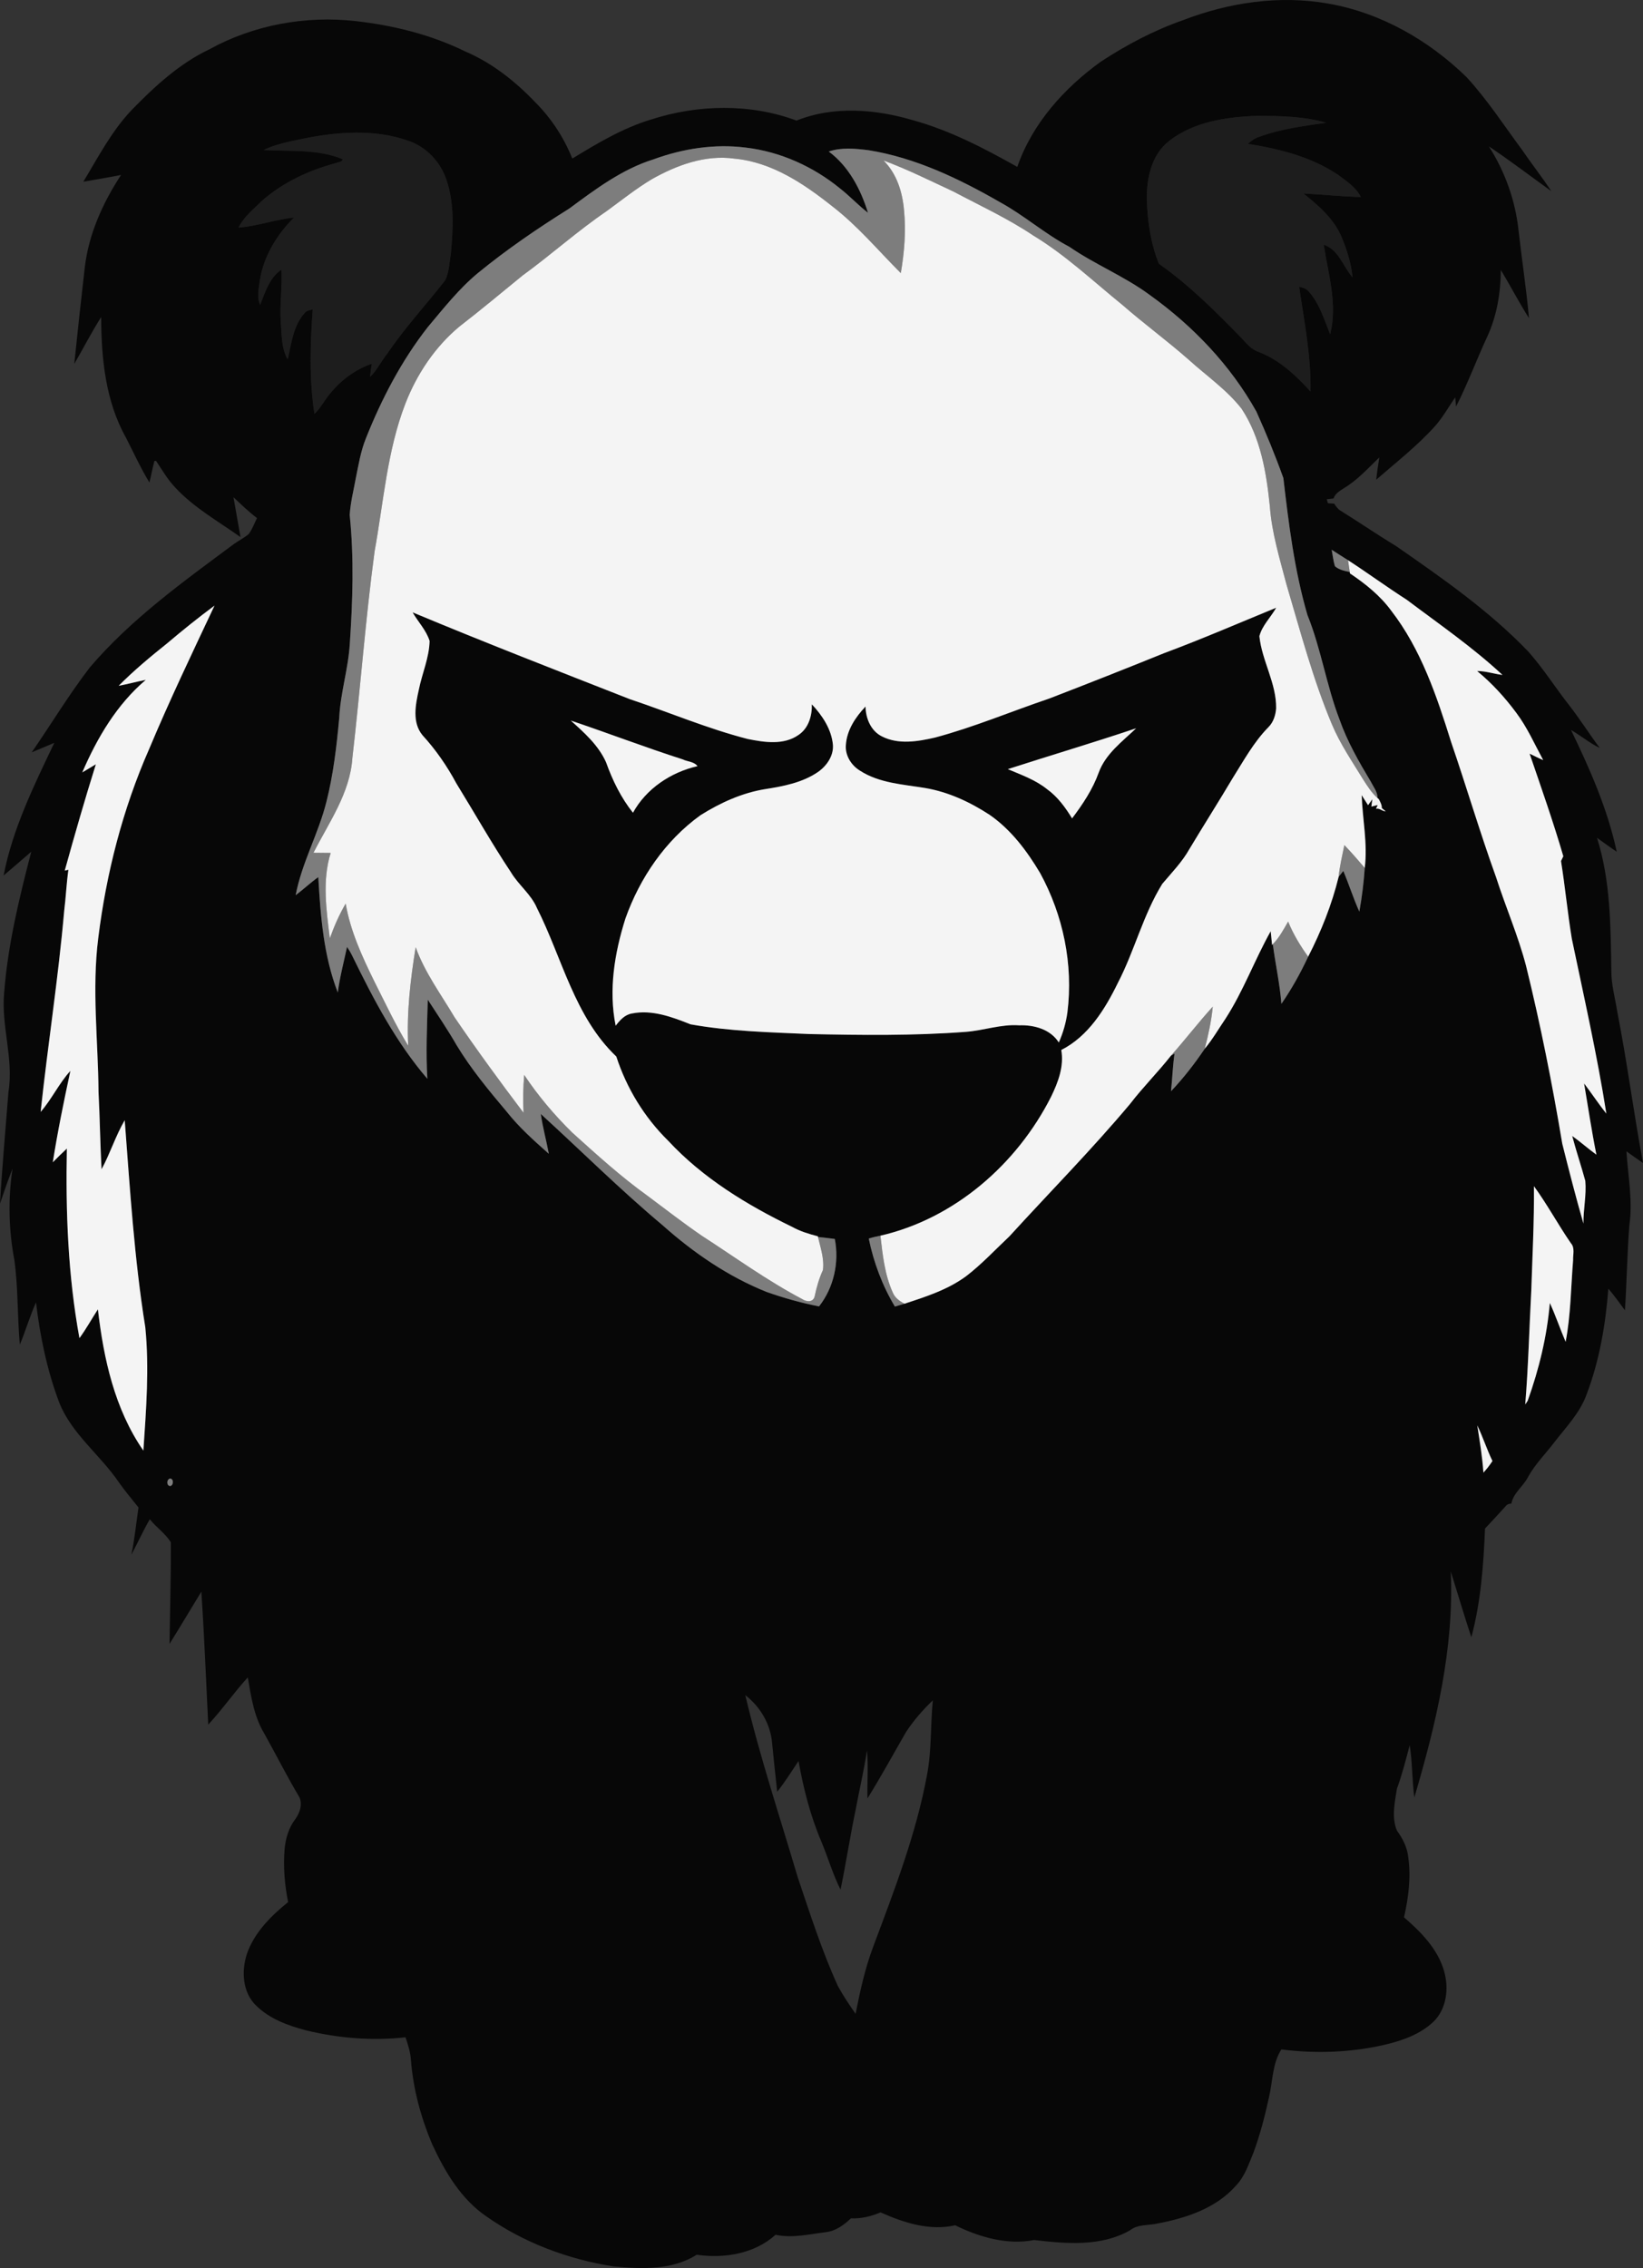 <?xml version="1.0" encoding="utf-8"?>
<!-- Generator: Adobe Illustrator 19.0.0, SVG Export Plug-In . SVG Version: 6.00 Build 0)  -->
<svg version="1.1" id="Layer_1" xmlns="http://www.w3.org/2000/svg" xmlns:xlink="http://www.w3.org/1999/xlink" x="0px" y="0px"
	 viewBox="379.35 -25.057 663.7 915.923" style="enable-background:new 379.35 -25.057 663.7 915.923;" xml:space="preserve">
<rect x="379.35" y="-25.057" width="663.7" height="915.923" fill="#333333" stroke="none"/>
<style type="text/css">
	.st0{fill:#1D1D1D;}
	.st1{fill:#070707;}
	.st2{fill:#7D7D7D;}
	.st3{fill:#F4F4F4;}
</style>
<g id="_x23_1d1d1dff_1_">
	<path class="st0" d="M907.992,133.695c-5.702-6.241-12.125-12.457-20.44-15.651c-2.851-0.891-4.804-3.035-6.692-5.108
		c-0.322-0.354-0.643-0.706-0.967-1.05c-11.05-11.305-21.168-21.347-32.985-29.617l-0.244-0.17l-0.11-0.276
		c-2.935-7.309-4.591-16.032-4.922-25.929c-0.157-6.52,0.885-18.424,9.616-25.012c10.828-8.253,24.776-9.755,35.718-10.141
		c10.311,0.021,19.537,0.248,28.412,2.809l-0.136,1.951l-1.987,0.284c-8.467,1.204-17.223,2.448-25.311,5.502
		c-0.795,0.264-1.513,0.667-2.164,1.124c10.721,1.814,23.88,4.966,34.895,12.485c0.55,0.42,1.064,0.804,1.581,1.189
		c2.958,2.203,6.017,4.48,7.697,7.996l0.704,1.473l-1.632-0.042c-4.634-0.12-9.314-0.468-13.841-0.805
		c-2.055-0.153-4.156-0.309-6.257-0.444c5.33,4.39,10.439,9.339,13.253,15.948c2.613,6.287,4.051,11.575,4.526,16.648l0.289,3.094
		l-2.039-2.344c-1.312-1.506-2.387-3.28-3.427-4.995c-1.771-2.918-3.456-5.699-6.181-7.217c0.344,2.035,0.734,4.093,1.115,6.098
		c1.785,9.393,3.63,19.106,1.175,28.696l-0.754,2.944l-1.142-2.816c-0.468-1.153-0.914-2.324-1.362-3.498
		c-1.802-4.722-3.665-9.605-7.02-13.396c-0.477-0.591-1.104-1.007-2.003-1.314c0.344,2.305,0.706,4.61,1.067,6.916
		c1.739,11.087,3.537,22.552,3.305,34.017l-0.051,2.5L907.992,133.695z"/>
	<path class="st0" d="M505.392,142.233c-2.183-14.097-1.67-28.582-0.806-41.057c-0.563,0.156-1.035,0.353-1.33,0.741
		c-3.723,4.061-4.85,9.524-5.94,14.808c-0.249,1.207-0.497,2.407-0.772,3.583l-0.577,2.468l-1.264-2.197
		c-2.241-3.896-2.49-8.329-2.732-12.616c-0.057-1.015-0.114-2.024-0.198-3.019c-0.268-3.696-0.075-7.404,0.112-10.991
		c0.14-2.675,0.283-5.424,0.23-8.142c-2.901,2.68-4.42,6.597-5.895,10.402c-0.287,0.74-0.572,1.474-0.864,2.194l-0.874,2.151
		l-0.963-2.113c-1.305-2.863-0.855-5.877-0.42-8.792c0.088-0.594,0.176-1.183,0.247-1.764c1.37-8.409,5.525-16.549,12.07-23.723
		c-2.617,0.418-5.224,1.012-7.768,1.592c-3.84,0.875-7.812,1.779-11.851,2.099l-1.733,0.137l0.753-1.567
		c1.73-3.601,4.601-6.303,7.376-8.917c0.757-0.713,1.512-1.423,2.239-2.148c8.051-7.096,18.225-12.296,30.287-15.5
		c0.317-0.133,0.647-0.218,0.967-0.301c0.034-0.009,0.067-0.017,0.099-0.026c-6.979-2.49-14.59-2.628-21.968-2.763
		c-2.644-0.048-5.377-0.098-8.038-0.255l-3.854-0.228l3.48-1.671c4.708-2.261,9.843-3.324,14.808-4.353l1.56-0.324
		c8.133-1.633,15.269-2.425,21.826-2.425c7.71,0,14.521,1.073,20.82,3.28c7.604,2.454,13.887,8.95,16.375,16.947
		c3.165,9.608,2.571,19.875,1.691,29.567c-0.177,1.051-0.303,2.04-0.429,3.032c-0.346,2.722-0.704,5.537-1.911,8.121l-0.047,0.101
		l-0.068,0.088c-2.847,3.674-5.866,7.307-8.786,10.819c-4.994,6.008-10.157,12.221-14.585,18.797
		c-1.068,1.296-1.961,2.67-2.824,3.999c-1.262,1.941-2.566,3.948-4.311,5.632l-1.979,1.909l0.29-2.734
		c0.123-1.159,0.278-2.386,0.471-3.717c-5.482,2.221-10.393,5.82-14.278,10.482c-1.161,1.245-2.077,2.596-3.047,4.026
		c-1.152,1.699-2.344,3.456-3.914,4.94l-1.384,1.308L505.392,142.233z"/>
	<path class="st0" d="M851.85,31.68c9.97-7.6,22.95-9.51,35.15-9.94c9.4,0.02,19.02,0.15,28.1,2.77
		c-9.27,1.33-18.69,2.51-27.51,5.84c-1.6,0.53-2.93,1.57-4.15,2.69c12.8,2.03,25.83,5.28,36.67,12.68c3.3,2.54,7.08,4.9,8.94,8.79
		c-7.75-0.2-15.45-1.03-23.18-1.43c6.1,4.84,12.27,10.19,15.39,17.52c2.17,5.22,3.92,10.69,4.45,16.35
		c-3.82-4.39-5.6-11.23-11.64-13.2c1.83,11.9,5.68,24.16,2.6,36.19c-2.4-5.92-4.25-12.31-8.56-17.18c-0.99-1.23-2.49-1.71-3.96-1.99
		c2.04,14.01,4.87,28.03,4.58,42.25c-5.92-6.48-12.49-12.71-20.82-15.91c-3.13-0.98-5.14-3.63-7.29-5.91
		c-10.38-10.62-20.95-21.22-33.14-29.75c-3.24-8.07-4.56-16.93-4.85-25.59C842.42,47.11,844.48,37.24,851.85,31.68z"/>
	<path class="st0" d="M501.98,30.92c13.8-2.77,28.61-3.91,42.11,0.82c7.53,2.43,13.42,8.81,15.75,16.3
		c3.09,9.38,2.53,19.49,1.65,29.18c-0.62,3.61-0.68,7.46-2.25,10.82c-7.71,9.95-16.36,19.2-23.41,29.67c-2.51,3.03-4.15,6.72-7,9.47
		c0.19-1.79,0.44-3.58,0.72-5.36c-6.34,2.22-11.99,6.22-16.29,11.38c-2.57,2.75-4.13,6.28-6.88,8.88
		c-2.16-13.95-1.71-28.17-0.7-42.21c-1.14,0.32-2.45,0.43-3.22,1.44c-4.7,5.12-5.38,12.31-6.89,18.77
		c-2.64-4.59-2.37-10.1-2.8-15.22c-0.51-7.03,0.68-14.04,0.27-21.05c-4.84,3.24-6.53,9.1-8.61,14.22
		c-1.44-3.16-0.49-6.73-0.09-10.02c1.58-9.69,6.89-18.36,13.77-25.21c-7.56,0.78-14.8,3.46-22.39,4.06
		c2.11-4.39,6.05-7.43,9.42-10.79c8.49-7.48,19.03-12.38,29.91-15.26c0.93-0.42,2.43-0.35,2.72-1.58
		c-10.08-4.2-21.28-3.08-31.93-3.71C490.92,33.08,496.5,32.07,501.98,30.92z"/>
</g>
<g id="_x23_070707ff">
	<path class="st1" d="M857.16-16.88c18.58-7.17,39.03-10.23,58.76-6.72c21.17,3.68,40.61,14.8,55.88,29.72
		c8.36,9.1,15.11,19.51,22.45,29.42c3.81,5.6,8.03,10.91,11.74,16.58c-8.4-6.02-16.6-12.31-25.2-18.06
		c6.49,10.16,10.65,21.74,11.96,33.73c1.33,11.89,3.17,23.73,4.25,35.64c-4.04-6.36-7.51-13.05-11.39-19.5
		c-0.05,9.27-1.59,18.6-5.52,27.06c-4.32,9.32-7.89,18.98-12.55,28.14c-0.09-0.93-0.27-2.79-0.35-3.72c-2.67,3.86-4.96,8-8.08,11.54
		c-7.2,8.02-15.73,14.66-23.83,21.72c0.32-3.01,0.78-6.01,1.25-9c-4.56,4.37-8.84,9.17-14.31,12.44c-1.66,1.07-3.54,2.12-4.16,4.13
		c-0.69,0.08-2.07,0.24-2.75,0.32c0.11,0.4,0.34,1.2,0.46,1.6c0.63,0.05,1.9,0.14,2.53,0.18c0.72,1.04,1.41,2.16,2.55,2.82
		c7.58,4.73,14.97,9.76,22.6,14.41c18.66,12.96,37.47,26.05,53.27,42.51c6.02,6.78,10.86,14.49,16.46,21.61
		c4.36,5.61,8.15,11.62,12.4,17.31c-4.13-1.99-7.65-4.98-11.61-7.26c7.61,15.76,14.81,31.97,18.46,49.17
		c-2.71-1.81-5.31-3.75-7.96-5.62c5.49,17.32,5.5,35.66,5.79,53.64c-0.04,5.6,1.52,11.01,2.38,16.5
		c3.99,20.3,6.61,40.83,10.41,61.15c-2.27-1.51-4.49-3.09-6.69-4.69c0.62,9.95,2.63,19.94,1.17,29.91
		c-0.88,11.41-1.03,22.87-1.78,34.29c-2.19-2.95-4.29-5.96-6.7-8.73c-1.13,14.49-3.57,29-8.76,42.62
		c-2.61,7.42-8.21,13.14-12.93,19.24c-3.59,4.77-7.92,8.99-10.79,14.27c-1.94,3.76-5.92,6.4-6.71,10.69
		c-1.03-0.04-1.84,0.35-2.43,1.18c-2.69,2.99-5.45,5.92-8.2,8.87c-0.6,14.73-1.7,29.64-5.52,43.9c-2.93-8.8-5.53-17.72-8.31-26.57
		c1.36,31.07-5.97,61.67-14.72,91.25c-0.94-7.01-0.77-14.15-1.88-21.12c-1.54,5.92-3.06,11.86-5.16,17.62
		c-0.88,5.51-2.24,11.59,0.02,16.93c2.31,3.16,4.14,6.71,4.55,10.66c1.17,8.12,0.1,16.39-1.7,24.34
		c6.86,5.91,13.66,12.79,16.19,21.75c1.99,6.87,1.05,15.18-4.26,20.37c-5.37,5.11-12.56,7.64-19.63,9.31
		c-13.69,3.18-27.93,3.69-41.85,1.91c-3.69,5.8-3.46,12.81-4.99,19.29c-1.65,7.6-3.6,15.17-6.31,22.48c-1.91,4.59-3.47,9.52-7,13.19
		c-7.99,9.15-20.06,13.13-31.65,15.32c-3.74,0.9-8,0.23-11.18,2.76c-11.72,6.72-25.88,5.42-38.74,3.93
		c-10.95,2.12-22.1-1.17-31.9-5.95c-10.36,2.37-20.76-1.05-30.15-5.21c-3.79,1.62-7.83,2.58-11.97,2.41
		c-2.8,2.71-6.12,5.09-10.09,5.58c-6.72,0.81-13.59,2.52-20.34,1.05c-8.53,7.72-20.78,9.67-31.85,8.07
		c-10.02,6.32-22.34,5.78-33.65,4.7c-18.26-2.85-36.11-9.52-51.28-20.16c-10.31-7.02-16.83-18.14-21.96-29.22
		c-4.54-10.81-7.66-22.28-8.55-33.99c-0.21-3.16-1.19-6.18-2.19-9.15c-13.42,1.51-27.08,0.38-40.17-2.8
		c-7.24-1.89-14.65-4.6-20.09-9.92c-5.64-5.33-6.1-14.12-3.76-21.11c3.03-8.56,9.68-15.18,16.6-20.77c-1.41-6.99-2-14.16-1.43-21.27
		c0.37-4.39,1.68-8.79,4.39-12.32c1.93-2.63,3.11-6.57,1.17-9.49c-4.91-8.26-9.19-16.85-13.89-25.22
		c-4.05-6.8-5.21-14.77-6.53-22.44c-5.6,6.12-10.32,13-15.98,19.07c-0.9-17.9-1.58-35.81-2.78-53.69
		c-4.31,7.01-8.48,14.1-12.85,21.08c0.19-13.67,0.58-27.35,0.53-41.02c-2.22-3.55-5.87-6.03-8.51-9.29c-2.7,4.65-4.9,9.56-7.44,14.3
		c1.33-6.3,1.93-12.71,2.88-19.07c-2.69-3.38-5.48-6.68-7.97-10.21c-7.5-11.04-18.88-19.35-23.99-32
		c-4.93-13.03-7.81-26.79-9.44-40.61c-2.51,5.56-4.18,11.44-6.54,17.06c-1.03-11.34-0.64-22.79-2.19-34.08
		c-2.31-12.2-2.63-24.76-0.74-37.04c-1.85,4.65-3.46,9.4-5.08,14.15c0.88-15.09,2.26-30.14,3.43-45.21
		c2.14-13.32-3-26.53-1.75-39.89c1.47-19.34,6.09-38.27,10.95-56.99c-3.7,3.23-7.45,6.41-11.17,9.61
		c3.65-18.89,12.25-36.33,20.48-53.58c-3.05,1.26-6.06,2.59-9.12,3.83c7.88-11.4,15.02-23.31,23.48-34.3
		c16.66-19.53,37.69-34.59,58.17-49.81c1.97-1.4,4.16-2.47,6-4.05c1.46-1.95,2.28-4.28,3.34-6.45c-3.38-2.55-6.41-5.51-9.49-8.4
		c0.93,5.36,1.9,10.72,2.83,16.09c-9.01-6.4-18.85-11.88-26.42-20.08c-3.04-3.19-5.23-7.04-7.68-10.68c-0.16,0-0.5,0.01-0.67,0.01
		c-0.8,2.87-1.3,5.82-2.02,8.71c-3.55-5.84-6.39-12.09-9.5-18.17c-8.26-14.72-9.95-32.06-9.99-48.64
		c-3.91,6.13-7.21,12.63-10.87,18.91c1.34-13.04,2.77-26.07,4.26-39.09c1.61-13.43,7.28-25.99,14.64-37.21
		c-5.07,1.01-10.16,1.84-15.24,2.73c6.02-9.95,11.44-20.47,19.53-28.96c9.27-9.53,19.27-18.76,31.4-24.52
		c17.87-9.85,38.85-13.67,59.09-11.39c15.26,1.73,30.43,5.47,44.25,12.26c10.87,4.63,20.29,12.11,28.39,20.62
		c6.42,6.44,11.5,14.2,14.86,22.64c10.11-6.16,20.41-12.33,31.83-15.78c18.93-6.09,40-6.55,58.75,0.44
		c15.03-6.04,31.92-4.62,47.16-0.12c14.87,4.13,28.64,11.29,42.02,18.82c6.04-17.47,18.91-31.8,33.71-42.47
		C834.38-6.93,845.42-12.77,857.16-16.88 M851.85,31.68c-7.37,5.56-9.43,15.43-9.22,24.18c0.29,8.66,1.61,17.52,4.85,25.59
		c12.19,8.53,22.76,19.13,33.14,29.75c2.15,2.28,4.16,4.93,7.29,5.91c8.33,3.2,14.9,9.43,20.82,15.91
		c0.29-14.22-2.54-28.24-4.58-42.25c1.47,0.28,2.97,0.76,3.96,1.99c4.31,4.87,6.16,11.26,8.56,17.18
		c3.08-12.03-0.77-24.29-2.6-36.19c6.04,1.97,7.82,8.81,11.64,13.2c-0.53-5.66-2.28-11.13-4.45-16.35
		c-3.12-7.33-9.29-12.68-15.39-17.52c7.73,0.4,15.43,1.23,23.18,1.43c-1.86-3.89-5.64-6.25-8.94-8.79
		c-10.84-7.4-23.87-10.65-36.67-12.68c1.22-1.12,2.55-2.16,4.15-2.69c8.82-3.33,18.24-4.51,27.51-5.84
		c-9.08-2.62-18.7-2.75-28.1-2.77C874.8,22.17,861.82,24.08,851.85,31.68 M501.98,30.92c-5.48,1.15-11.06,2.16-16.14,4.6
		c10.65,0.63,21.85-0.49,31.93,3.71c-0.29,1.23-1.79,1.16-2.72,1.58c-10.88,2.88-21.42,7.78-29.91,15.26
		c-3.37,3.36-7.31,6.4-9.42,10.79c7.59-0.6,14.83-3.28,22.39-4.06c-6.88,6.85-12.19,15.52-13.77,25.21
		c-0.4,3.29-1.35,6.86,0.09,10.02c2.08-5.12,3.77-10.98,8.61-14.22c0.41,7.01-0.78,14.02-0.27,21.05c0.43,5.12,0.16,10.63,2.8,15.22
		c1.51-6.46,2.19-13.65,6.89-18.77c0.77-1.01,2.08-1.12,3.22-1.44c-1.01,14.04-1.46,28.26,0.7,42.21c2.75-2.6,4.31-6.13,6.88-8.88
		c4.3-5.16,9.95-9.16,16.29-11.38c-0.28,1.78-0.53,3.57-0.72,5.36c2.85-2.75,4.49-6.44,7-9.47c7.05-10.47,15.7-19.72,23.41-29.67
		c1.57-3.36,1.63-7.21,2.25-10.82c0.88-9.69,1.44-19.8-1.65-29.18c-2.33-7.49-8.22-13.87-15.75-16.3
		C530.59,27.01,515.78,28.15,501.98,30.92 M643.38,39.28c-12.72,3.96-23.5,12.08-34.07,19.89c-12.76,7.98-25.23,16.49-36.88,26.02
		c-7.68,6.36-13.86,14.24-20.25,21.83c-10.63,13.57-18.68,29.01-25.04,44.99c-2.06,5.11-2.94,10.57-4.04,15.94
		c-0.89,4.96-2.17,9.88-2.49,14.93c1.79,17.29,1.22,34.78,0.04,52.11c-0.61,10.07-3.79,19.76-4.26,29.84
		c-1.06,11.43-2.37,22.9-5.21,34.04c-3.22,12.84-9.93,24.53-12.39,37.59c3.11-2.35,5.97-5.03,9.14-7.31
		c0.9,15.74,2.12,31.77,7.87,46.61c0.81-6.22,2.43-12.3,3.74-18.43c0.82,1.23,1.58,2.52,2.23,3.87
		c8.48,17.35,17.56,34.68,30.22,49.41c-0.65-10.63-0.13-21.3,0.17-31.94c3.94,6.09,8.04,12.08,11.65,18.38
		c5.82,9.62,13.01,18.28,20.24,26.86c4.98,6.31,11.01,11.67,17,16.99c-1-5.38-2.47-10.67-3.24-16.09
		c16.39,14.98,32.16,30.67,49.2,44.94c12.48,11.12,26.52,20.76,42.1,26.97c6.88,2.42,13.93,4.39,21.09,5.81
		c5.97-7.6,8.22-17.79,6.37-27.24c-2.26-0.3-4.52-0.57-6.78-0.8l-0.08-0.29c-3.54-0.92-7.09-1.98-10.3-3.77
		c-18.36-8.9-36.2-19.77-50.17-34.84c-9.6-9.43-16.79-21.23-20.93-33.99c-16.94-16.1-21.87-39.81-32.07-59.99
		c-2.39-5.59-7.46-9.29-10.51-14.44c-7.78-11.69-14.68-23.93-22.04-35.88c-3.75-6.98-8.28-13.55-13.63-19.39
		c-4.36-5.2-2.84-12.5-1.5-18.54c1.33-6.54,4.17-12.84,4.33-19.57c-1.33-4.31-4.65-7.69-6.87-11.56
		c29.07,12.14,58.44,23.55,87.77,35.06c15.88,5.3,31.36,11.91,47.61,16.08c6.72,1.36,14.53,2.57,20.51-1.63
		c4.05-2.69,5.52-7.72,5.39-12.36c4.25,4.51,7.93,10.05,8.52,16.37c0.31,4.44-2.51,8.47-6.01,10.93
		c-6.26,4.31-13.92,5.77-21.29,6.93c-9.4,1.5-18.21,5.53-26.21,10.55c-14.2,10.22-24.49,25.31-30.31,41.7
		c-4.4,13.9-6.87,28.84-3.95,43.31c1.68-2.19,3.64-4.44,6.53-4.94c8.16-1.64,16.25,1.4,23.72,4.37c15.74,2.84,31.79,3.2,47.73,3.92
		c21.18,0.47,42.41,0.72,63.55-0.88c7.21-0.56,14.17-3.14,21.48-2.64c5.98-0.21,12.63,1.59,16,6.94c1.73-3.89,2.91-8,3.48-12.21
		c2.41-19.29-1.71-39.2-11.03-56.22c-5.34-8.97-11.77-17.55-20.46-23.55c-7.88-5.14-16.6-9.19-25.93-10.78
		c-8.95-1.48-18.56-1.95-26.39-7.02c-3.52-2.15-6.03-6.14-5.69-10.34c0.38-6.04,3.89-11.28,7.95-15.56
		c0.06,4.78,2.15,9.86,6.62,12.07c6.65,3.4,14.49,2.07,21.46,0.46c15.7-4.19,30.72-10.54,46.09-15.74
		c15.57-5.99,31.07-12.13,46.53-18.38c15.23-5.67,30.16-12.14,45.19-18.31c-2.16,3.87-5.68,7.16-6.79,11.49
		c1,9.95,6.91,18.97,6.76,29.15c-0.21,2.75-1.09,5.59-3.09,7.58c-5.94,6.03-10.01,13.54-14.49,20.65c-5.7,9.59-11.69,19-17.43,28.56
		c-2.93,5.24-7.15,9.54-10.98,14.09c-7.73,12.49-11.19,27.01-17.94,39.99c-5.2,10.67-11.94,21.55-22.86,27.1
		c1.18,6.6-1.28,13.04-4.12,18.88c-13.75,27.18-38.94,49.2-68.94,56.11c-1.6,0.31-3.17,0.68-4.71,1.16
		c1.98,9.65,5.48,19.01,10.56,27.47c1.28-0.4,2.58-0.78,3.88-1.16c8.63-2.82,17.46-5.65,24.86-11.09
		c6.31-4.82,11.72-10.67,17.5-16.1c16.25-17.82,33.23-34.99,48.74-53.47c5.19-6.77,11.25-12.79,16.52-19.49l1.45-0.84
		c-0.71,5.04-0.89,10.13-1.41,15.19c5.03-5.31,9.53-11.1,13.62-17.16c3.16-3.79,5.64-8.1,8.41-12.18
		c7.21-11.17,11.76-23.74,18.24-35.3c0.14,1.39,0.41,4.19,0.55,5.58l0.3-0.34c1.04,8.02,2.84,16,3.47,24.1
		c4.16-6.01,7.71-12.43,10.81-19.04c5.26-10.25,9.57-21.06,12.31-32.25c0.47-0.6,1.42-1.78,1.89-2.37
		c2.29,5.42,4.04,11.05,6.47,16.41c1.05-5.83,1.79-11.71,2.19-17.63c1.22-9.83-0.9-19.61-1.25-29.39c0.65,1.01,1.94,3.04,2.59,4.05
		l1.72-2.41l-0.39,2.97c0.63-0.16,1.91-0.48,2.55-0.63l-0.68,1.52c1.48-0.35,2.51,1.02,3.94,1.05c-0.4-0.33-1.19-1.01-1.59-1.34
		c0.04-1.32-0.63-2.45-1.19-3.57l-0.55-0.5c0.04-2.48-1.65-4.47-2.7-6.57c-4.81-8.05-9.52-16.23-12.64-25.11
		c-5.29-13.78-7.44-28.53-12.97-42.23c-5.26-18-7.55-36.72-9.72-55.29c-3.25-9.09-6.94-18.05-10.9-26.85
		c-10.44-18.72-25.65-34.6-43.02-47.05c-10.2-7.56-22.09-12.29-32.52-19.48c-9.87-5.2-18.26-12.69-28.03-18.03
		c-16.55-9.5-34.12-17.94-53.12-20.99c-5.3-0.65-10.9-1.22-16.05,0.53c8.09,6,12.94,15.3,15.85,24.74c-3.93-3.03-7.3-6.69-11.2-9.75
		c-10.89-8.92-24.22-14.94-38.23-16.58C668,32.96,655.2,34.95,643.38,39.28 M917.3,196.97c0.39,2.21,0.66,4.46,1.29,6.62
		c1.64,1.46,3.91,1.91,6,2.36l0.08,0.55c6.21,4.18,12.19,8.94,16.64,15.02c12.04,15.54,18.4,34.45,24.2,52.99
		c6.24,18.19,11.67,36.64,18.2,54.73c3.86,12.01,8.93,23.61,12.12,35.83c5.83,23.7,10.59,47.66,14.61,71.74
		c2.7,10.79,5.47,21.57,8.55,32.26c-0.07-5.77,1.27-11.51,0.75-17.26c-1.66-6.07-3.69-12.04-5.29-18.13
		c3.35,2.4,6.43,5.15,9.78,7.57c-1.93-9.54-3.34-19.18-4.97-28.77c3.06,4.01,5.82,8.24,8.99,12.18c-3.73-23.7-9.05-47.12-13.95-70.6
		c-1.72-10.43-2.7-20.96-4.37-31.39c0.23-0.49,0.7-1.46,0.93-1.94c-4.08-13.96-8.91-27.68-13.62-41.43c1.81,0.88,3.63,1.81,5.5,2.61
		c-3.47-6.41-6.42-13.15-10.81-19.01c-4.62-6.25-9.89-12.04-15.89-16.97c3.48-0.01,6.81,1.16,10.25,1.58
		c-12.02-11.17-25.57-20.5-38.65-30.34c-8.04-5.15-15.74-10.8-23.75-16C921.67,199.8,919.49,198.37,917.3,196.97 M446.87,234.75
		c-6.78,5.41-13.47,10.98-19.59,17.15c3.69-0.7,7.3-1.69,10.98-2.41c-11.71,9.92-19.67,23.44-25.67,37.38
		c1.85-1.06,3.65-2.2,5.49-3.29c-4.47,14.23-8.59,28.57-12.57,42.94c0.37-0.08,1.1-0.24,1.47-0.32c-0.78,5.51-1.01,11.09-1.7,16.62
		c-2.37,27.14-6.62,54.07-9.51,81.15c4.51-5.16,7.39-11.51,12.02-16.58c-2.64,12.25-5.16,24.54-7.11,36.93
		c1.86-1.89,3.74-3.74,5.68-5.54c-0.52,25.6,0.46,51.32,5.08,76.56c2.73-3.73,4.95-7.78,7.46-11.65
		c2.29,19.92,6.78,40.34,18.37,57.07c1.12-16.57,2.43-33.25,0.77-49.83c-4.44-27.67-6.18-55.69-8.31-83.6
		c-3.71,6.33-5.86,13.4-9.36,19.83c-0.56-10.4-0.68-20.82-1.22-31.23c-0.17-20.69-2.72-41.46-0.12-62.09
		c3.25-26.24,9.88-52.12,20.54-76.35c8.21-19.6,17.39-38.77,26.44-57.99C459.46,224.36,453.09,229.47,446.87,234.75 M609.91,265.93
		c5.49,4.91,11.21,10,14.27,16.87c2.59,7.26,6.04,14.32,10.86,20.36c5.36-9.77,15.35-16.37,26.07-18.82
		c-1.38-1.85-4.01-1.76-5.95-2.72C639.96,276.75,625.04,271.03,609.91,265.93 M786.46,285.55c5.45,2.32,11.17,4.32,15.85,8.09
		c4.27,3.07,7.4,7.36,10.11,11.8c4.3-5.69,8.31-11.7,10.75-18.46c2.76-7.61,9.51-12.56,15.15-17.94
		C821.12,274.82,803.73,279.99,786.46,285.55 M998.99,453.96c0.14,14.07-0.61,28.12-1.07,42.18c-0.82,15.32-1.19,30.66-2.44,45.97
		c0.25-0.38,0.75-1.13,1-1.5c4.56-12.73,7.79-25.97,8.93-39.47c2.38,5.12,4.15,10.5,6.39,15.68c2.08-10.82,2.12-21.93,3.01-32.89
		c-0.1-2.33,0.84-5.06-0.92-6.97C1008.71,469.43,1004.37,461.34,998.99,453.96 M976.1,550.55c0.98,6.34,2.06,12.67,2.48,19.09
		c1.37-1.43,2.55-3.03,3.65-4.68C979.96,560.25,978.37,555.25,976.1,550.55 M448.13,572.04c-1.5,0.19-1.65,2.87-0.05,3.03
		C449.49,574.86,449.6,572.2,448.13,572.04 M680.42,659.52c5.85,24.82,13.93,49.04,21.16,73.47c5,14.81,9.76,29.76,16.25,44.01
		c2.11,3.89,4.63,7.57,7.14,11.22c1.82-9.22,3.84-18.46,7.17-27.27c8.49-22.67,17.3-45.4,21.7-69.29
		c1.89-9.91,1.34-20.04,2.33-30.04c-4.05,3.83-7.72,8.09-10.8,12.75c-5.18,8.96-10.13,18.06-15.61,26.86
		c-0.14-6.49,0.42-12.99-0.2-19.46c-1.18,8.1-3.09,16.07-4.59,24.12c-2.23,10.69-3.86,21.48-6.08,32.17
		c-3.11-6.19-5.03-12.91-7.7-19.29c-4.46-10.44-7.28-21.51-9.27-32.66c-2.79,4.2-5.49,8.46-8.61,12.43
		c-0.76-6.53-1.39-13.07-2.05-19.6C690.66,671.3,686.46,664.14,680.42,659.52z"/>
</g>
<g id="_x23_1d1d1dff">
	<path class="st0" d="M851.85,31.68c9.97-7.6,22.95-9.51,35.15-9.94c9.4,0.02,19.02,0.15,28.1,2.77
		c-9.27,1.33-18.69,2.51-27.51,5.84c-1.6,0.53-2.93,1.57-4.15,2.69c12.8,2.03,25.83,5.28,36.67,12.68c3.3,2.54,7.08,4.9,8.94,8.79
		c-7.75-0.2-15.45-1.03-23.18-1.43c6.1,4.84,12.27,10.19,15.39,17.52c2.17,5.22,3.92,10.69,4.45,16.35
		c-3.82-4.39-5.6-11.23-11.64-13.2c1.83,11.9,5.68,24.16,2.6,36.19c-2.4-5.92-4.25-12.31-8.56-17.18c-0.99-1.23-2.49-1.71-3.96-1.99
		c2.04,14.01,4.87,28.03,4.58,42.25c-5.92-6.48-12.49-12.71-20.82-15.91c-3.13-0.98-5.14-3.63-7.29-5.91
		c-10.38-10.62-20.95-21.22-33.14-29.75c-3.24-8.07-4.56-16.93-4.85-25.59C842.42,47.11,844.48,37.24,851.85,31.68z"/>
	<path class="st0" d="M501.98,30.92c13.8-2.77,28.61-3.91,42.11,0.82c7.53,2.43,13.42,8.81,15.75,16.3
		c3.09,9.38,2.53,19.49,1.65,29.18c-0.62,3.61-0.68,7.46-2.25,10.82c-7.71,9.95-16.36,19.2-23.41,29.67c-2.51,3.03-4.15,6.72-7,9.47
		c0.19-1.79,0.44-3.58,0.72-5.36c-6.34,2.22-11.99,6.22-16.29,11.38c-2.57,2.75-4.13,6.28-6.88,8.88
		c-2.16-13.95-1.71-28.17-0.7-42.21c-1.14,0.32-2.45,0.43-3.22,1.44c-4.7,5.12-5.38,12.31-6.89,18.77
		c-2.64-4.59-2.37-10.1-2.8-15.22c-0.51-7.03,0.68-14.04,0.27-21.05c-4.84,3.24-6.53,9.1-8.61,14.22
		c-1.44-3.16-0.49-6.73-0.09-10.02c1.58-9.69,6.89-18.36,13.77-25.21c-7.56,0.78-14.8,3.46-22.39,4.06
		c2.11-4.39,6.05-7.43,9.42-10.79c8.49-7.48,19.03-12.38,29.91-15.26c0.93-0.42,2.43-0.35,2.72-1.58
		c-10.08-4.2-21.28-3.08-31.93-3.71C490.92,33.08,496.5,32.07,501.98,30.92z"/>
</g>
<g id="_x23_7d7d7dff">
	<path class="st2" d="M643.38,39.28c11.82-4.33,24.62-6.32,37.17-4.74c14.01,1.64,27.34,7.66,38.23,16.58
		c3.9,3.06,7.27,6.72,11.2,9.75c-2.91-9.44-7.76-18.74-15.85-24.74c5.15-1.75,10.75-1.18,16.05-0.53
		c19,3.05,36.57,11.49,53.12,20.99c9.77,5.34,18.16,12.83,28.03,18.03c10.43,7.19,22.32,11.92,32.52,19.48
		c17.37,12.45,32.58,28.33,43.02,47.05c3.96,8.8,7.65,17.76,10.9,26.85c2.17,18.57,4.46,37.29,9.72,55.29
		c5.53,13.7,7.68,28.45,12.97,42.23c3.12,8.88,7.83,17.06,12.64,25.11c1.05,2.1,2.74,4.09,2.7,6.57c-2.37-2.07-4.04-4.77-5.73-7.38
		c-4.46-7.3-9.34-14.4-12.67-22.33c-7.7-18.31-12.75-37.56-18.38-56.57c-2.72-10.4-5.94-20.78-6.71-31.56
		c-1.39-13.62-3.74-27.74-11.42-39.37c-6.01-7.68-14.14-13.25-21.31-19.75c-8.71-7.67-18.09-14.53-26.83-22.16
		c-11.8-9.55-22.89-20.09-35.94-27.99c-10.21-6.86-21.41-12.02-32.26-17.77c-9.36-4.35-18.63-9-28.32-12.58
		c5.37,5.31,7.68,12.79,8.31,20.16c0.83,8.45,0.12,16.98-1.31,25.33c-9.09-9.08-17.4-19.07-27.64-26.95
		c-11.5-9.15-24.47-17.87-39.51-19.27c-11.84-1.66-23.45,2.64-33.59,8.39c-6.36,3.84-12.17,8.49-18.16,12.85
		c-11.78,8.03-22.4,17.6-33.92,25.97c-8.46,6.89-16.83,13.91-25.47,20.58c-9.87,8.22-17.22,19.23-21.84,31.16
		c-7.37,19.06-8.79,39.64-12.42,59.58c-3.72,27.74-5.76,55.66-8.98,83.45c-0.92,14.17-9.46,26.07-15.72,38.33
		c2.31,0.03,4.63,0.05,6.95,0.07c-3.5,11.17-1.72,23.12-0.34,34.51c1.72-4.86,3.79-9.59,6.4-14.04c1.9,11.07,6.65,21.37,11.56,31.38
		c4.43,8.74,8.58,17.65,13.7,26.01c-0.67-13.31,0.89-26.68,3.01-39.8c3.68,10.25,10.25,19.07,15.76,28.38
		c8.92,13.08,18.26,25.88,27.82,38.5c-0.25-5.1-0.17-10.2,0.26-15.29c5.62,8.43,12.19,16.19,19.41,23.29
		c9.85,8.88,19.69,17.84,30.49,25.58c7.28,5.43,14.46,11,21.95,16.14c13.39,8.64,26.32,18.07,40.44,25.5
		c1.69,1.14,4.43,1.42,5.04-1.04c0.77-3.68,1.78-7.27,3.36-10.69c0.58-4.54-0.98-8.98-2-13.33c2.26,0.23,4.52,0.5,6.78,0.8
		c1.85,9.45-0.4,19.64-6.37,27.24c-7.16-1.42-14.21-3.39-21.09-5.81c-15.58-6.21-29.62-15.85-42.1-26.97
		c-17.04-14.27-32.81-29.96-49.2-44.94c0.77,5.42,2.24,10.71,3.24,16.09c-5.99-5.32-12.02-10.68-17-16.99
		c-7.23-8.58-14.42-17.24-20.24-26.86c-3.61-6.3-7.71-12.29-11.65-18.38c-0.3,10.64-0.82,21.31-0.17,31.94
		c-12.66-14.73-21.74-32.06-30.22-49.41c-0.65-1.35-1.41-2.64-2.23-3.87c-1.31,6.13-2.93,12.21-3.74,18.43
		c-5.75-14.84-6.97-30.87-7.87-46.61c-3.17,2.28-6.03,4.96-9.14,7.31c2.46-13.06,9.17-24.75,12.39-37.59
		c2.84-11.14,4.15-22.61,5.21-34.04c0.47-10.08,3.65-19.77,4.26-29.84c1.18-17.33,1.75-34.82-0.04-52.11
		c0.32-5.05,1.6-9.97,2.49-14.93c1.1-5.37,1.98-10.83,4.04-15.94c6.36-15.98,14.41-31.42,25.04-44.99
		c6.39-7.59,12.57-15.47,20.25-21.83c11.65-9.53,24.12-18.04,36.88-26.02C619.88,51.36,630.66,43.24,643.38,39.28z"/>
	<path class="st2" d="M917.3,196.97c2.19,1.4,4.37,2.83,6.59,4.2c0.23,1.59,0.47,3.18,0.7,4.78c-2.09-0.45-4.36-0.9-6-2.36
		C917.96,201.43,917.69,199.18,917.3,196.97z"/>
	<path class="st2" d="M922.41,316.23c2.87,2.95,5.56,6.09,8.24,9.22c-0.4,5.92-1.14,11.8-2.19,17.63
		c-2.43-5.36-4.18-10.99-6.47-16.41c-0.47,0.59-1.42,1.77-1.89,2.37C920.52,324.71,921.56,320.48,922.41,316.23z"/>
	<path class="st2" d="M893.51,356.23c2.63-2.63,4.34-5.93,6.19-9.11c2.06,5.06,4.89,9.75,8.09,14.17
		c-3.1,6.61-6.65,13.03-10.81,19.04C896.35,372.23,894.55,364.25,893.51,356.23z"/>
	<path class="st2" d="M852.35,401.28c5.78-6.47,11.05-13.39,16.9-19.8c-0.55,5.75-1.78,11.41-3.24,16.99
		c-4.09,6.06-8.59,11.85-13.62,17.16c0.52-5.06,0.7-10.15,1.41-15.19L852.35,401.28z"/>
	<path class="st2" d="M730.29,475.12c1.54-0.48,3.11-0.85,4.71-1.16c0.89,7.78,1.74,15.78,5,22.99c0.87,2.12,2.77,3.46,4.73,4.48
		c-1.3,0.38-2.6,0.76-3.88,1.16C735.77,494.13,732.27,484.77,730.29,475.12z"/>
	<path class="st2" d="M448.13,572.04c1.47,0.16,1.36,2.82-0.05,3.03C446.48,574.91,446.63,572.23,448.13,572.04z"/>
</g>
<g id="_x23_f4f4f4ff">
	<path class="st3" d="M642.49,47.4c10.14-5.75,21.75-10.05,33.59-8.39c15.04,1.4,28.01,10.12,39.51,19.27
		c10.24,7.88,18.55,17.87,27.64,26.95c1.43-8.35,2.14-16.88,1.31-25.33c-0.63-7.37-2.94-14.85-8.31-20.16
		c9.69,3.58,18.96,8.23,28.32,12.58c10.85,5.75,22.05,10.91,32.26,17.77c13.05,7.9,24.14,18.44,35.94,27.99
		c8.74,7.63,18.12,14.49,26.83,22.16c7.17,6.5,15.3,12.07,21.31,19.75c7.68,11.63,10.03,25.75,11.42,39.37
		c0.77,10.78,3.99,21.16,6.71,31.56c5.63,19.01,10.68,38.26,18.38,56.57c3.33,7.93,8.21,15.03,12.67,22.33
		c1.69,2.61,3.36,5.31,5.73,7.38l0.55,0.5c0.56,1.12,1.23,2.25,1.19,3.57c0.4,0.33,1.19,1.01,1.59,1.34
		c-1.43-0.03-2.46-1.4-3.94-1.05l0.68-1.52c-0.64,0.15-1.92,0.47-2.55,0.63l0.39-2.97l-1.72,2.41c-0.65-1.01-1.94-3.04-2.59-4.05
		c0.35,9.78,2.47,19.56,1.25,29.39c-2.68-3.13-5.37-6.27-8.24-9.22c-0.85,4.25-1.89,8.48-2.31,12.81
		c-2.74,11.19-7.05,22-12.31,32.25c-3.2-4.42-6.03-9.11-8.09-14.17c-1.85,3.18-3.56,6.48-6.19,9.11l-0.3,0.34
		c-0.14-1.39-0.41-4.19-0.55-5.58c-6.48,11.56-11.03,24.13-18.24,35.3c-2.77,4.08-5.25,8.39-8.41,12.18
		c1.46-5.58,2.69-11.24,3.24-16.99c-5.85,6.41-11.12,13.33-16.9,19.8c-5.27,6.7-11.33,12.72-16.52,19.49
		c-15.51,18.48-32.49,35.65-48.74,53.47c-5.78,5.43-11.19,11.28-17.5,16.1c-7.4,5.44-16.23,8.27-24.86,11.09
		c-1.96-1.02-3.86-2.36-4.73-4.48c-3.26-7.21-4.11-15.21-5-22.99c30-6.91,55.19-28.93,68.94-56.11c2.84-5.84,5.3-12.28,4.12-18.88
		c10.92-5.55,17.66-16.43,22.86-27.1c6.75-12.98,10.21-27.5,17.94-39.99c3.83-4.55,8.05-8.85,10.98-14.09
		c5.74-9.56,11.73-18.97,17.43-28.56c4.48-7.11,8.55-14.62,14.49-20.65c2-1.99,2.88-4.83,3.09-7.58c0.15-10.18-5.76-19.2-6.76-29.15
		c1.11-4.33,4.63-7.62,6.79-11.49c-15.03,6.17-29.96,12.64-45.19,18.31c-15.46,6.25-30.96,12.39-46.53,18.38
		c-15.37,5.2-30.39,11.55-46.09,15.74c-6.97,1.61-14.81,2.94-21.46-0.46c-4.47-2.21-6.56-7.29-6.62-12.07
		c-4.06,4.28-7.57,9.52-7.95,15.56c-0.34,4.2,2.17,8.19,5.69,10.34c7.83,5.07,17.44,5.54,26.39,7.02
		c9.33,1.59,18.05,5.64,25.93,10.78c8.69,6,15.12,14.58,20.46,23.55c9.32,17.02,13.44,36.93,11.03,56.22
		c-0.57,4.21-1.75,8.32-3.48,12.21c-3.37-5.35-10.02-7.15-16-6.94c-7.31-0.5-14.27,2.08-21.48,2.64
		c-21.14,1.6-42.37,1.35-63.55,0.88c-15.94-0.72-31.99-1.08-47.73-3.92c-7.47-2.97-15.56-6.01-23.72-4.37
		c-2.89,0.5-4.85,2.75-6.53,4.94c-2.92-14.47-0.45-29.41,3.95-43.31c5.82-16.39,16.11-31.48,30.31-41.7
		c8-5.02,16.81-9.05,26.21-10.55c7.37-1.16,15.03-2.62,21.29-6.93c3.5-2.46,6.32-6.49,6.01-10.93c-0.59-6.32-4.27-11.86-8.52-16.37
		c0.13,4.64-1.34,9.67-5.39,12.36c-5.98,4.2-13.79,2.99-20.51,1.63c-16.25-4.17-31.73-10.78-47.61-16.08
		c-29.33-11.51-58.7-22.92-87.77-35.06c2.22,3.87,5.54,7.25,6.87,11.56c-0.16,6.73-3,13.03-4.33,19.57
		c-1.34,6.04-2.86,13.34,1.5,18.54c5.35,5.84,9.88,12.41,13.63,19.39c7.36,11.95,14.26,24.19,22.04,35.88
		c3.05,5.15,8.12,8.85,10.51,14.44c10.2,20.18,15.13,43.89,32.07,59.99c4.14,12.76,11.33,24.56,20.93,33.99
		c13.97,15.07,31.81,25.94,50.17,34.84c3.21,1.79,6.76,2.85,10.3,3.77l0.08,0.29c1.02,4.35,2.58,8.79,2,13.33
		c-1.58,3.42-2.59,7.01-3.36,10.69c-0.61,2.46-3.35,2.18-5.04,1.04c-14.12-7.43-27.05-16.86-40.44-25.5
		c-7.49-5.14-14.67-10.71-21.95-16.14c-10.8-7.74-20.64-16.7-30.49-25.58c-7.22-7.1-13.79-14.86-19.41-23.29
		c-0.43,5.09-0.51,10.19-0.26,15.29c-9.56-12.62-18.9-25.42-27.82-38.5c-5.51-9.31-12.08-18.13-15.76-28.38
		c-2.12,13.12-3.68,26.49-3.01,39.8c-5.12-8.36-9.27-17.27-13.7-26.01c-4.91-10.01-9.66-20.31-11.56-31.38
		c-2.61,4.45-4.68,9.18-6.4,14.04c-1.38-11.39-3.16-23.34,0.34-34.51c-2.32-0.02-4.64-0.04-6.95-0.07
		c6.26-12.26,14.8-24.16,15.72-38.33c3.22-27.79,5.26-55.71,8.98-83.45c3.63-19.94,5.05-40.52,12.42-59.58
		c4.62-11.93,11.97-22.94,21.84-31.16c8.64-6.67,17.01-13.69,25.47-20.58c11.52-8.37,22.14-17.94,33.92-25.97
		C630.32,55.89,636.13,51.24,642.49,47.4z"/>
	<path class="st3" d="M923.89,201.17c8.01,5.2,15.71,10.85,23.75,16c13.08,9.84,26.63,19.17,38.65,30.34
		c-3.44-0.42-6.77-1.59-10.25-1.58c6,4.93,11.27,10.72,15.89,16.97c4.39,5.86,7.34,12.6,10.81,19.01c-1.87-0.8-3.69-1.73-5.5-2.61
		c4.71,13.75,9.54,27.47,13.62,41.43c-0.23,0.48-0.7,1.45-0.93,1.94c1.67,10.43,2.65,20.96,4.37,31.39
		c4.9,23.48,10.22,46.9,13.95,70.6c-3.17-3.94-5.93-8.17-8.99-12.18c1.63,9.59,3.04,19.23,4.97,28.77
		c-3.35-2.42-6.43-5.17-9.78-7.57c1.6,6.09,3.63,12.06,5.29,18.13c0.52,5.75-0.82,11.49-0.75,17.26
		c-3.08-10.69-5.85-21.47-8.55-32.26c-4.02-24.08-8.78-48.04-14.61-71.74c-3.19-12.22-8.26-23.82-12.12-35.83
		c-6.53-18.09-11.96-36.54-18.2-54.73c-5.8-18.54-12.16-37.45-24.2-52.99c-4.45-6.08-10.43-10.84-16.64-15.02l-0.08-0.55
		C924.36,204.35,924.12,202.76,923.89,201.17z"/>
	<path class="st3" d="M446.87,234.75c6.22-5.28,12.59-10.39,19.14-15.25c-9.05,19.22-18.23,38.39-26.44,57.99
		c-10.66,24.23-17.29,50.11-20.54,76.35c-2.6,20.63-0.05,41.4,0.12,62.09c0.54,10.41,0.66,20.83,1.22,31.23
		c3.5-6.43,5.65-13.5,9.36-19.83c2.13,27.91,3.87,55.93,8.31,83.6c1.66,16.58,0.35,33.26-0.77,49.83
		c-11.59-16.73-16.08-37.15-18.37-57.07c-2.51,3.87-4.73,7.92-7.46,11.65c-4.62-25.24-5.6-50.96-5.08-76.56
		c-1.94,1.8-3.82,3.65-5.68,5.54c1.95-12.39,4.47-24.68,7.11-36.93c-4.63,5.07-7.51,11.42-12.02,16.58
		c2.89-27.08,7.14-54.01,9.51-81.15c0.69-5.53,0.92-11.11,1.7-16.62c-0.37,0.08-1.1,0.24-1.47,0.32
		c3.98-14.37,8.1-28.71,12.57-42.94c-1.84,1.09-3.64,2.23-5.49,3.29c6-13.94,13.96-27.46,25.67-37.38
		c-3.68,0.72-7.29,1.71-10.98,2.41C433.4,245.73,440.09,240.16,446.87,234.75z"/>
	<path class="st3" d="M609.91,265.93c15.13,5.1,30.05,10.82,45.25,15.69c1.94,0.96,4.57,0.87,5.95,2.72
		c-10.72,2.45-20.71,9.05-26.07,18.82c-4.82-6.04-8.27-13.1-10.86-20.36C621.12,275.93,615.4,270.84,609.91,265.93z"/>
	<path class="st3" d="M786.46,285.55c17.27-5.56,34.66-10.73,51.86-16.51c-5.64,5.38-12.39,10.33-15.15,17.94
		c-2.44,6.76-6.45,12.77-10.75,18.46c-2.71-4.44-5.84-8.73-10.11-11.8C797.63,289.87,791.91,287.87,786.46,285.55z"/>
	<path class="st3" d="M998.99,453.96c5.38,7.38,9.72,15.47,14.9,23c1.76,1.91,0.82,4.64,0.92,6.97
		c-0.89,10.96-0.93,22.07-3.01,32.89c-2.24-5.18-4.01-10.56-6.39-15.68c-1.14,13.5-4.37,26.74-8.93,39.47
		c-0.25,0.37-0.75,1.12-1,1.5c1.25-15.31,1.62-30.65,2.44-45.97C998.38,482.08,999.13,468.03,998.99,453.96z"/>
	<path class="st3" d="M976.1,550.55c2.27,4.7,3.86,9.7,6.13,14.41c-1.1,1.65-2.28,3.25-3.65,4.68
		C978.16,563.22,977.08,556.89,976.1,550.55z"/>
</g>
</svg>

